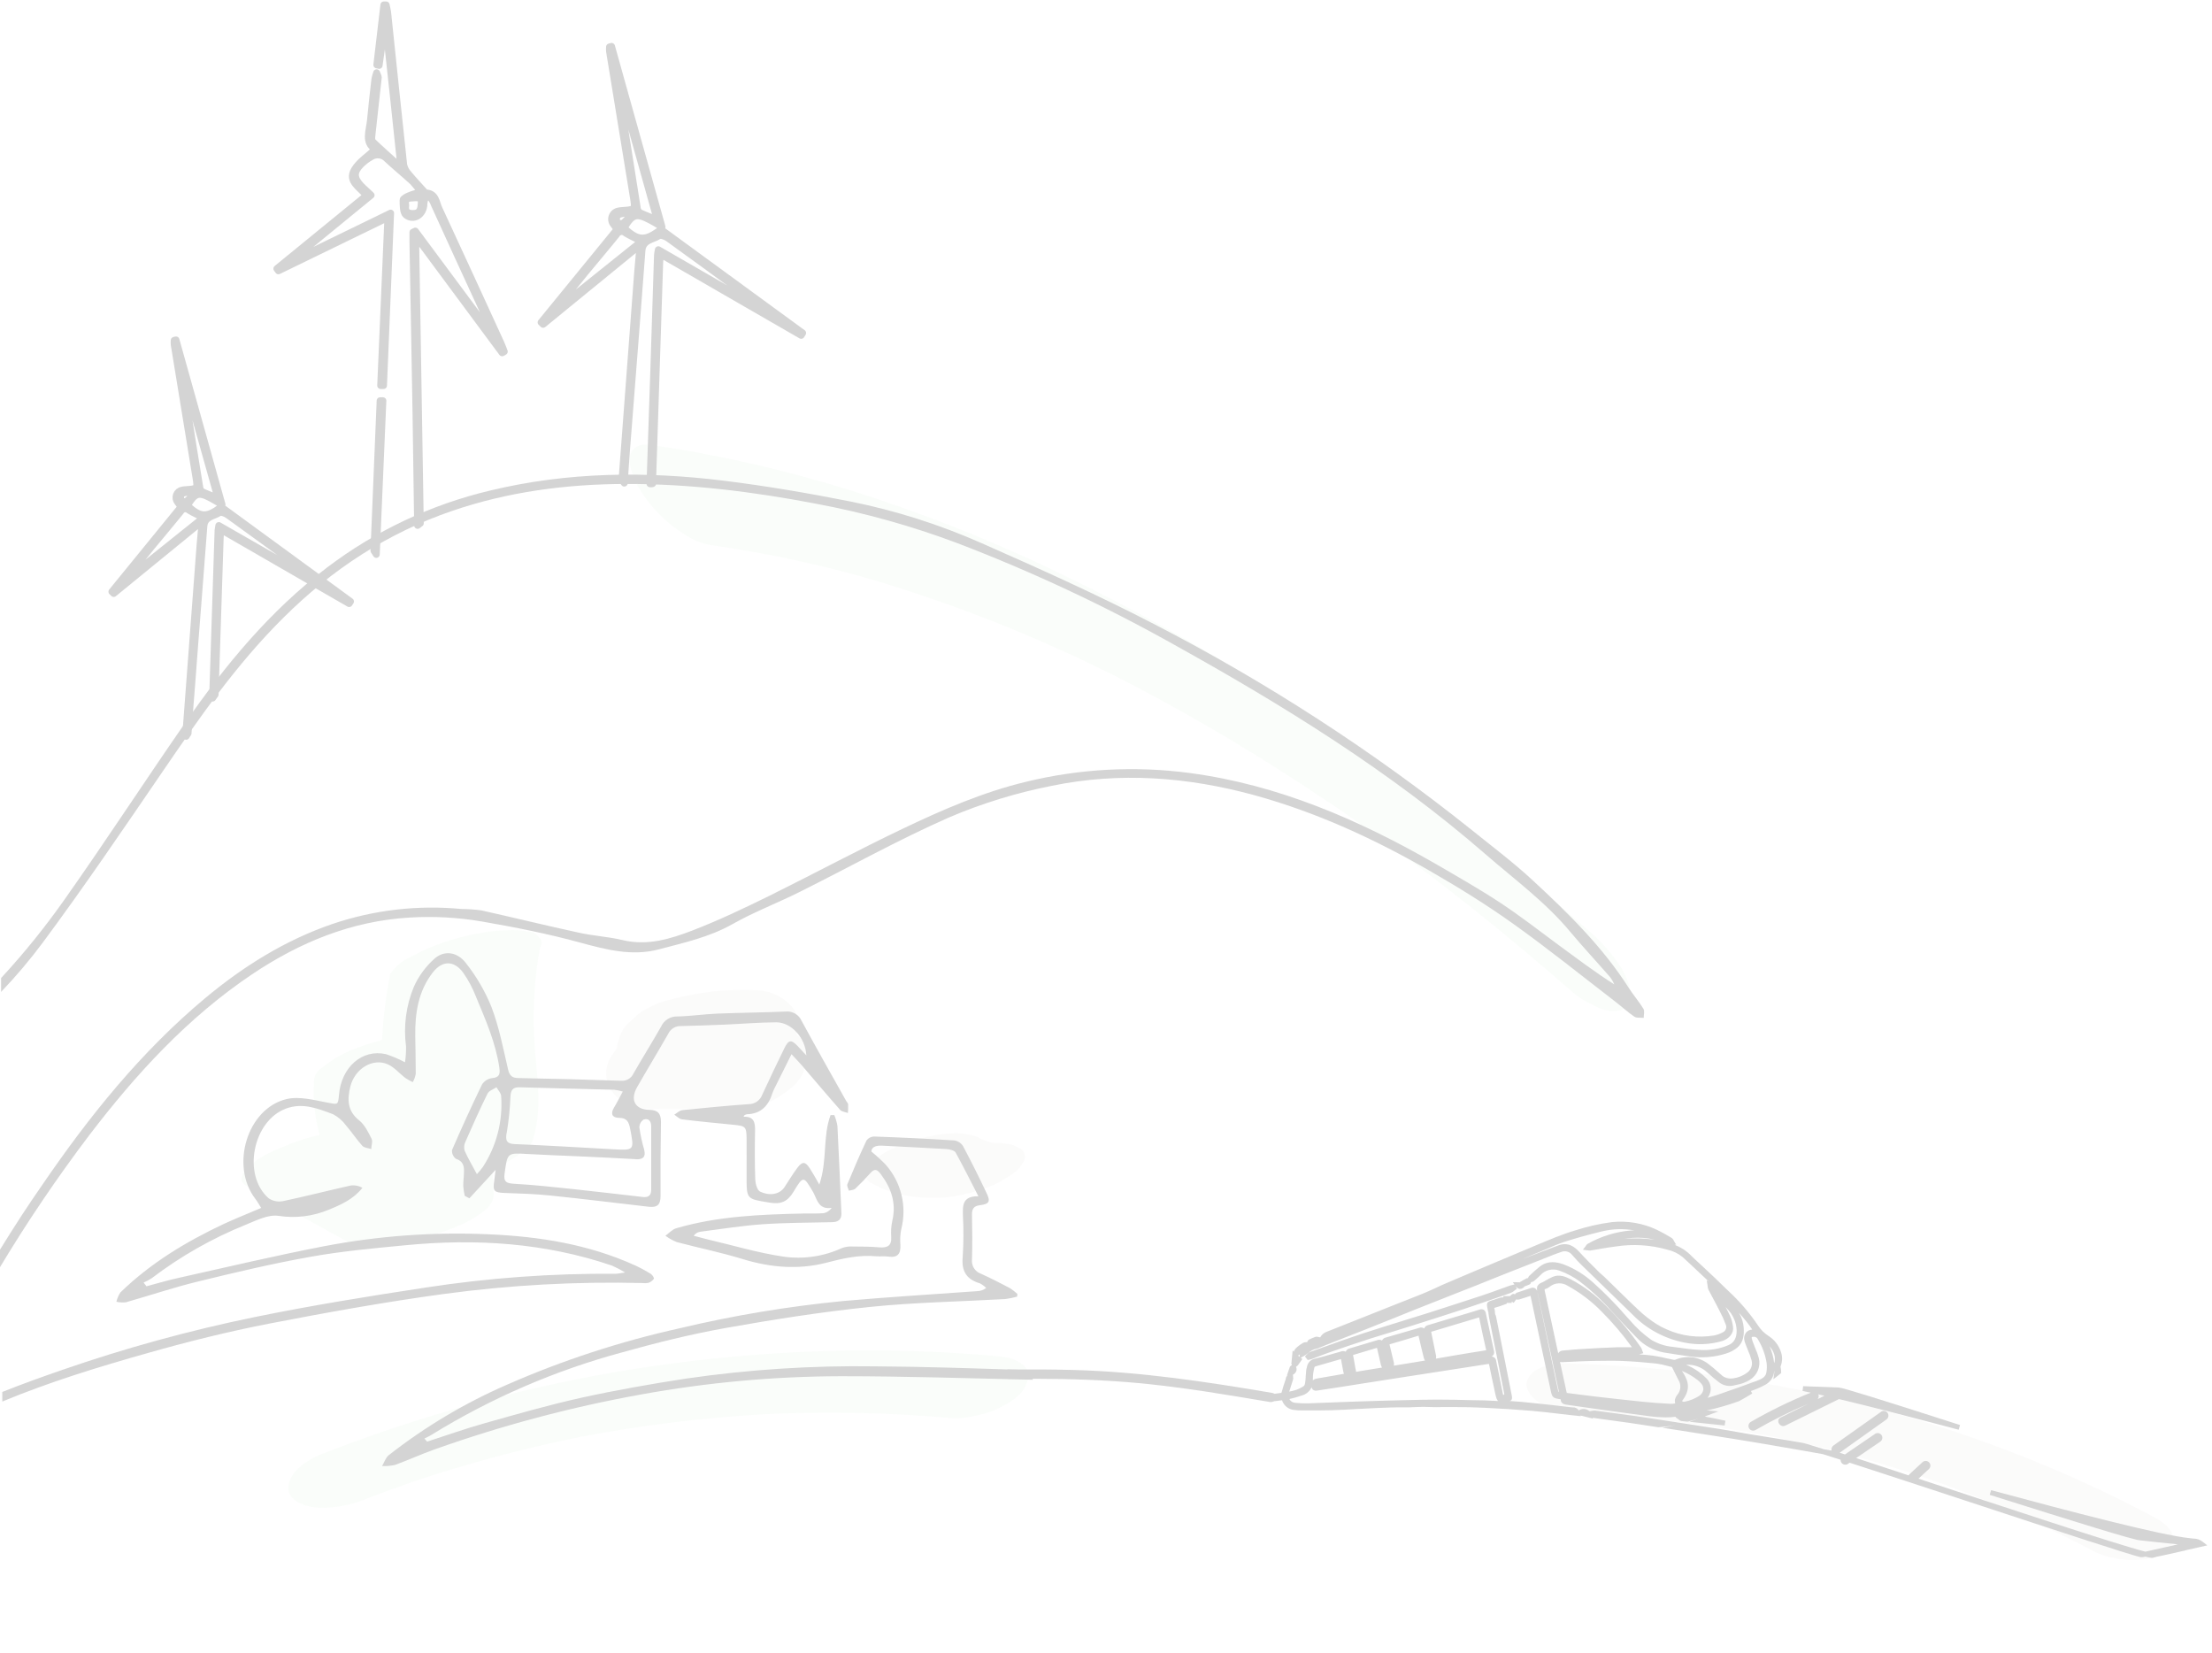 <svg width="451" height="337" viewBox="0 0 451 337" fill="none" xmlns="http://www.w3.org/2000/svg">
<g opacity="0.2">
<path opacity="0.1" d="M164.296 213.87C164.01 212.699 163.35 211.652 162.416 210.889C162.943 209.001 162.89 206.961 161.537 205.34C160.676 204.328 159.62 203.5 158.431 202.906C157.243 202.313 155.946 201.965 154.62 201.885C151.52 201.716 148.412 201.797 145.325 202.13C142.155 202.493 139.018 203.112 135.947 203.98C133.851 204.551 131.874 205.491 130.107 206.754L127.982 208.711C127.068 209.625 126.441 210.786 126.178 212.051C125.934 212.542 125.811 213.085 125.819 213.633C125.536 213.99 125.28 214.368 125.055 214.764C124.257 215.734 123.76 216.917 123.626 218.166C123.52 219.347 123.738 220.535 124.256 221.601C124.775 222.668 125.574 223.573 126.568 224.219L128.922 225.381C130.836 226.017 132.861 226.252 134.869 226.069H151.05L154.368 225.496C155.978 225.124 157.505 224.456 158.87 223.524C160.773 222.377 162.921 220.711 163.784 218.571C164.021 217.807 164.251 217.042 164.487 216.278L164.296 213.87Z" fill="#42210B"/>
<path opacity="0.1" d="M208.146 234.232L206.617 233.468C205.301 233.12 203.942 232.96 202.581 232.994L202.176 232.94C201.423 232.738 200.684 232.483 199.967 232.176C199.247 231.694 198.416 231.404 197.552 231.335C196.332 231.037 195.07 230.952 193.822 231.083C192.246 231.142 190.68 231.367 189.152 231.756C187.497 232.055 185.876 232.519 184.313 233.139L181.523 234.377C180.065 235.08 178.736 236.026 177.595 237.175L176.662 238.581C176.471 238.994 176.431 239.461 176.548 239.901C176.666 240.341 176.933 240.726 177.304 240.989C179.015 241.99 180.85 242.761 182.762 243.282C184.121 243.62 185.499 243.875 186.889 244.046C188.462 244.193 190.042 244.236 191.62 244.176C193.199 244.117 194.767 243.892 196.298 243.504C197.95 243.203 199.568 242.74 201.129 242.12C202.512 241.643 203.831 240.999 205.058 240.202C206.101 239.656 207.046 238.94 207.855 238.084C208.169 237.618 208.482 237.144 208.788 236.67C208.987 236.254 209.032 235.78 208.914 235.334C208.796 234.887 208.524 234.497 208.146 234.232Z" fill="#42210B"/>
<path opacity="0.1" d="M109.89 191.131C109.649 190.743 109.31 190.425 108.908 190.209C108.505 189.993 108.053 189.886 107.597 189.9C106.168 189.617 104.706 189.54 103.255 189.671C101.408 189.684 99.567 189.881 97.76 190.259C93.676 190.956 89.703 192.19 85.943 193.928L83 195.457C81.612 196.191 80.43 197.261 79.561 198.568C78.681 202.995 78.127 207.481 77.902 211.99C74.401 212.983 70.725 214.145 67.69 216.171L65.512 217.753C65.029 218.062 64.636 218.494 64.374 219.004C64.112 219.514 63.991 220.085 64.022 220.657C63.795 224.264 64.183 227.882 65.168 231.358C63.235 231.807 61.333 232.379 59.474 233.07L55.897 234.569C54.051 235.37 52.329 236.43 50.783 237.718C49.82 238.727 48.207 240.622 50.172 241.7L70.518 252.966C72.712 254.174 76.045 254.052 78.391 253.815C81.796 253.459 85.156 252.757 88.419 251.72C91.316 250.819 94.45 249.756 96.98 248.059C98.631 246.959 100.595 245.766 100.649 243.573C100.677 241.78 100.539 239.989 100.236 238.222C100.871 237.97 101.497 237.702 102.116 237.458C103.564 236.864 104.92 236.069 106.145 235.096C107.106 234.537 107.915 233.749 108.499 232.803C110.631 226.558 109.538 220.153 109.049 213.755C108.572 207.501 108.815 201.212 109.775 195.014C109.882 194.377 109.997 193.742 110.119 193.11C110.249 192.972 110.346 192.807 110.406 192.627C110.465 192.447 110.484 192.256 110.463 192.068C110.441 191.879 110.378 191.698 110.279 191.536C110.18 191.374 110.048 191.236 109.89 191.131Z" fill="#139B16"/>
<path opacity="0.1" d="M208.766 278.411C207.161 276.883 204.891 276.608 202.781 276.417C184.831 274.866 166.778 274.94 148.841 276.638C130.818 278.305 112.981 281.584 95.543 286.437C85.376 289.271 75.358 292.615 65.528 296.458C63.487 297.222 60.819 298.888 59.596 300.807C58.725 302.175 58.32 304.147 59.642 305.393C61.171 306.922 63.571 307.365 65.627 307.38C68.605 307.383 71.556 306.812 74.317 305.699C77.612 304.414 80.929 303.207 84.254 302.045C95.417 298.309 106.799 295.264 118.336 292.926C130.784 290.555 143.374 289.008 156.026 288.294C168.769 287.706 181.537 287.976 194.243 289.105C195.689 289.161 197.135 289.012 198.539 288.661C200.053 288.437 201.529 288.008 202.926 287.385C204.868 286.552 207.734 284.985 208.85 283.028C209.645 281.622 210.172 279.772 208.766 278.411Z" fill="#139B16"/>
<path opacity="0.1" d="M330.434 197.123C328.539 194.23 326.22 191.638 323.555 189.434C313.527 180.644 303.198 172.213 292.569 164.142C280.851 155.283 268.767 146.875 256.323 139.064C243.869 131.265 231.007 124.136 217.793 117.708C205.35 111.599 192.517 106.321 179.377 101.909C165.735 97.305 151.746 93.804 137.544 91.437C135.883 91.167 134.219 90.912 132.553 90.673C130.757 90.421 128.983 90.963 128.456 92.874C128.265 93.902 128.371 94.962 128.762 95.932C129.059 97.257 129.604 98.515 130.367 99.639C132.165 102.605 134.497 105.212 137.246 107.328C139.463 108.987 141.97 110.699 144.782 111.096C155.221 112.583 165.553 114.738 175.715 117.547C189.701 121.585 203.371 126.643 216.616 132.681C220.032 134.21 223.426 135.853 226.789 137.512C239.75 144.092 252.342 151.375 264.509 159.326C267.603 161.334 270.673 163.372 273.72 165.441C286.477 174.315 298.813 183.785 310.729 193.783C314.093 196.596 317.42 199.447 320.712 202.336C321.907 203.344 323.237 204.18 324.663 204.82C325.767 205.469 326.983 205.905 328.248 206.104C329.899 206.295 331.971 205.875 332.345 203.903C332.781 201.595 331.604 199.011 330.434 197.123Z" fill="#139B16"/>
<path d="M210.532 281.071C210.435 280.479 210.307 279.892 210.15 279.313C209.87 279.342 209.588 279.342 209.309 279.313C198.998 278.969 188.672 278.61 178.376 278.549C165.507 278.358 152.643 279.191 139.906 281.041C132.744 282.141 125.59 283.395 118.505 284.954C111.809 286.437 105.205 288.34 98.632 290.198C94.749 291.291 90.935 292.659 87.082 293.897L86.532 293.263C87.021 293.01 87.541 292.796 88 292.498C100.084 285.042 113.187 279.378 126.897 275.683C133.814 273.749 140.808 272.006 147.871 270.745C157.639 269.002 167.461 267.458 177.321 266.442C186.493 265.494 195.749 265.356 204.967 264.829C205.786 264.722 206.596 264.556 207.39 264.332C207.39 264.149 207.39 263.973 207.444 263.789C206.955 263.337 206.425 262.93 205.862 262.574C203.951 261.573 202.04 260.594 200.06 259.693C199.459 259.495 198.944 259.098 198.6 258.566C198.257 258.035 198.106 257.402 198.172 256.773C198.279 253.715 198.226 250.658 198.172 247.601C198.172 246.485 198.501 245.858 199.762 245.705C201.727 245.46 201.986 244.941 201.146 243.213C199.617 240.003 198.035 236.808 196.361 233.667C196.169 233.357 195.912 233.093 195.609 232.891C195.306 232.689 194.963 232.555 194.603 232.497C189.14 232.151 183.673 231.883 178.2 231.695C177.9 231.7 177.605 231.777 177.339 231.918C177.074 232.058 176.845 232.259 176.671 232.505C175.288 235.432 174.011 238.413 172.773 241.409C172.628 241.753 172.957 242.296 173.071 242.739C173.515 242.609 174.08 242.609 174.386 242.327C175.456 241.307 176.475 240.255 177.443 239.17C178.368 238.115 178.888 238.406 179.637 239.445C181.762 242.288 182.763 245.33 181.93 248.885C181.703 249.946 181.629 251.035 181.708 252.118C181.831 253.975 180.944 254.411 179.285 254.289C177.504 254.136 175.716 254.12 173.935 254.12C173.176 254.063 172.413 254.164 171.695 254.419C167.966 256.146 163.818 256.759 159.749 256.184C154.559 255.42 149.484 253.891 144.362 252.691C143.376 252.454 142.413 252.171 141.435 251.927C141.737 251.503 142.192 251.212 142.704 251.117C146.931 250.574 151.112 249.894 155.384 249.588C160.085 249.259 164.809 249.267 169.517 249.16C170.809 249.16 171.619 248.717 171.55 247.28C171.29 241.364 171.046 235.447 170.74 229.531C170.615 228.775 170.402 228.037 170.106 227.33H169.341C167.706 231.702 168.722 236.609 167.048 241.486C166.284 240.125 165.726 239.147 165.122 238.207C164.19 236.762 163.593 236.716 162.562 238.092C161.53 239.468 160.804 240.744 159.917 242.059C159.03 243.374 157.127 243.924 154.972 242.923C154.375 242.64 154.016 241.302 153.986 240.439C153.871 237.129 153.879 233.812 153.947 230.502C153.986 228.821 153.703 227.559 151.608 227.666C151.708 227.475 151.723 227.391 151.769 227.368C151.928 227.26 152.107 227.187 152.296 227.154C155.201 227.078 156.714 225.366 157.517 222.775C157.691 222.297 157.903 221.834 158.151 221.391C159.175 219.32 160.207 217.256 161.377 214.91C162.302 215.903 162.959 216.576 163.57 217.287C166.139 220.283 168.676 223.302 171.29 226.26C171.627 226.642 172.345 226.696 172.88 226.902C172.926 226.315 172.941 225.725 172.926 225.136C172.926 224.907 172.681 224.701 172.552 224.479C169.494 219.045 166.437 213.633 163.463 208.168C163.193 207.529 162.723 206.993 162.124 206.642C161.525 206.291 160.829 206.143 160.139 206.219C155.552 206.425 150.89 206.448 146.266 206.639C143.545 206.746 140.831 207.167 138.11 207.22C137.418 207.196 136.734 207.377 136.144 207.742C135.555 208.107 135.088 208.638 134.8 209.269C132.981 212.471 131.025 215.605 129.183 218.8C128.966 219.295 128.599 219.709 128.134 219.984C127.669 220.258 127.129 220.379 126.591 220.329C119.651 220.089 112.711 219.906 105.771 219.778C104.479 219.778 103.898 219.366 103.592 218.028C102.599 213.763 101.765 209.406 100.222 205.332C98.918 202.103 97.16 199.076 95.001 196.344C93.213 194.012 90.56 193.684 88.581 195.442C86.796 197.032 85.366 198.98 84.384 201.159C82.788 205.006 82.237 209.206 82.787 213.335C82.808 214.414 82.736 215.493 82.573 216.561C81.326 215.896 80.025 215.341 78.682 214.902C73.844 213.809 69.587 217.554 69.113 223.21C68.929 225.35 68.86 225.167 66.82 224.793C64.053 224.273 61.018 223.44 58.412 224.066C50.363 226 46.901 237.71 52.075 244.421C52.503 244.979 52.84 245.606 53.252 246.255C50.531 247.417 48.047 248.396 45.609 249.527C37.912 253.142 30.697 257.506 24.559 263.468C24.171 264.05 23.891 264.698 23.733 265.379C24.358 265.519 25 265.557 25.637 265.494C30.59 264.095 35.481 262.437 40.473 261.229C48.07 259.372 55.698 257.568 63.403 256.199C69.785 255.061 76.275 254.472 82.733 253.853C97.011 252.469 111.09 253.356 124.772 258.011C125.694 258.415 126.586 258.885 127.44 259.417C126.385 259.563 125.957 259.677 125.529 259.677C112.503 259.575 99.49 260.523 86.616 262.513C74.99 264.279 63.365 266.159 51.838 268.521C38.57 271.244 25.494 274.837 12.696 279.275C8.576 280.697 4.48 282.164 0.467 283.769V285.726C10.128 281.706 20.156 278.648 30.276 275.79C38.348 273.497 46.511 271.471 54.735 269.866C66.59 267.573 78.507 265.425 90.476 263.797C103.927 261.976 117.501 261.229 131.07 261.565C131.447 261.623 131.83 261.61 132.202 261.527C132.648 261.378 133.036 261.092 133.31 260.709C133.409 260.533 133.02 259.907 132.714 259.715C131.69 259.076 130.628 258.499 129.534 257.988C120.049 253.669 109.967 252.072 99.671 251.629C88.404 251.125 77.117 251.943 66.04 254.067C56.058 255.993 46.167 258.347 36.23 260.556C34.09 261.03 31.988 261.665 29.863 262.23L29.275 261.466C29.858 261.218 30.419 260.919 30.949 260.572C36.828 256.101 43.277 252.435 50.126 249.672C52.259 248.793 54.712 247.555 56.784 247.868C60.245 248.403 63.787 247.972 67.018 246.622C69.51 245.606 72.01 244.513 73.897 242.151C73.203 241.751 72.401 241.58 71.604 241.662C66.95 242.693 62.333 243.894 57.67 244.872C57.169 244.971 56.653 244.969 56.153 244.865C55.653 244.761 55.179 244.558 54.758 244.268C49.354 239.537 51.548 228.507 58.305 226C61.706 224.731 64.84 226 67.913 227.154C68.96 227.704 69.865 228.489 70.557 229.447C71.719 230.77 72.682 232.283 73.874 233.59C74.257 234.011 75.075 234.041 75.694 234.255C75.694 233.544 76.038 232.726 75.755 232.146C75.075 230.8 74.356 229.295 73.225 228.4C70.779 226.466 70.794 224.082 71.429 221.521C72.338 217.845 76.015 215.62 79.072 216.981C80.402 217.569 81.426 218.838 82.634 219.748C83.121 220.074 83.632 220.363 84.163 220.612C84.457 220.086 84.662 219.515 84.766 218.922C84.766 216.377 84.705 213.832 84.667 211.279C84.591 206.609 85.263 202.107 88.214 198.285C90.14 195.793 92.517 195.74 94.405 198.247C95.49 199.79 96.38 201.462 97.057 203.223C99.006 207.908 101.062 212.563 101.811 217.661C102.002 218.999 101.811 219.664 100.283 219.794C99.874 219.853 99.482 219.999 99.135 220.224C98.788 220.448 98.494 220.744 98.272 221.093C96.142 225.501 94.104 229.957 92.158 234.461C92.13 234.805 92.192 235.151 92.336 235.464C92.481 235.777 92.704 236.048 92.983 236.25C94.305 236.678 94.619 237.557 94.604 238.719C94.604 239.735 94.443 240.752 94.451 241.776C94.505 242.452 94.605 243.124 94.749 243.786L95.704 244.291L101.055 238.482C100.94 239.361 100.864 240.095 100.757 240.821C100.458 242.8 100.757 243.114 102.828 243.198C105.946 243.305 109.065 243.397 112.161 243.718C118.872 244.406 125.567 245.246 132.263 246.011C134.013 246.217 134.693 245.59 134.678 243.809C134.64 238.78 134.678 233.751 134.762 228.714C134.762 227.017 134.143 226.298 132.423 226.26C129.45 226.199 128.403 224.235 129.924 221.582C132.003 217.936 134.197 214.359 136.268 210.706C136.504 210.224 136.876 209.823 137.338 209.551C137.8 209.279 138.332 209.149 138.867 209.177C141.855 209.116 144.844 209.001 147.825 208.879C151.31 208.726 154.796 208.428 158.281 208.413C161.339 208.413 164.243 211.6 164.396 215.146C163.739 214.436 163.204 213.847 162.646 213.266C161.316 211.875 160.773 211.952 159.909 213.725C158.381 216.874 156.852 220.023 155.4 223.203C155.187 223.763 154.808 224.246 154.314 224.585C153.819 224.923 153.232 225.103 152.633 225.098C148.123 225.419 143.621 225.863 139.127 226.314C138.553 226.367 138.026 226.925 137.476 227.246C138.003 227.575 138.492 228.125 139.05 228.194C142.52 228.622 146.006 228.958 149.491 229.295C152.036 229.547 152.197 229.684 152.22 232.161C152.243 234.637 152.22 237.259 152.22 239.804C152.22 244.543 152.22 244.39 156.806 245.155C159.191 245.583 160.567 244.994 161.797 242.946C163.8 239.613 163.846 239.72 165.81 243.068C166.574 244.429 166.842 246.676 169.571 246.232C169.196 246.785 168.625 247.173 167.973 247.318C166.582 247.44 165.176 247.364 163.777 247.394C155.048 247.585 146.334 247.929 137.873 250.398C137.063 250.635 136.406 251.392 135.672 251.927C136.381 252.447 137.151 252.879 137.965 253.211C142.444 254.403 147.007 255.32 151.433 256.681C157.127 258.431 162.898 258.89 168.569 257.399C171.932 256.52 175.196 255.794 178.666 256.108C179.484 256.177 180.333 256.054 181.143 256.177C183.031 256.444 183.673 255.596 183.581 253.807C183.486 252.726 183.546 251.638 183.757 250.574C184.342 248.291 184.358 245.9 183.805 243.61C183.252 241.319 182.147 239.199 180.585 237.435C179.668 236.485 178.693 235.595 177.665 234.767C177.665 233.911 178.483 233.491 179.843 233.56C184.231 233.796 188.626 233.988 193.013 234.255C193.655 234.301 194.603 234.53 194.855 234.981C196.384 237.771 197.828 240.645 199.487 243.878C196.185 243.825 196.284 245.797 196.33 247.822C196.48 250.623 196.464 253.431 196.284 256.23C196.002 259.127 197.049 260.816 199.777 261.626C200.26 261.865 200.697 262.186 201.069 262.574C200.553 262.971 199.924 263.196 199.273 263.216C190.2 263.874 181.112 264.416 172.047 265.219C160.771 266.307 149.582 268.168 138.561 270.791C126.512 273.463 114.752 277.303 103.447 282.256C94.806 286.009 86.68 290.848 79.263 296.656C78.629 297.161 78.346 298.124 77.903 298.873C78.78 298.913 79.659 298.838 80.517 298.651C83.261 297.658 85.928 296.427 88.68 295.456C102.392 290.582 116.48 286.84 130.803 284.266C144.219 281.834 157.824 280.593 171.458 280.559C184.498 280.559 197.538 280.987 210.578 281.278C210.57 281.209 210.539 281.14 210.532 281.071ZM98.441 237.916C98.067 238.424 97.664 238.909 97.233 239.369C96.3 237.618 95.421 236.135 94.726 234.568C94.559 233.973 94.616 233.336 94.886 232.78C96.339 229.478 97.806 226.176 99.404 222.943C99.694 222.354 100.604 222.071 101.223 221.651C101.559 222.255 102.148 222.836 102.178 223.447C102.548 228.549 101.235 233.632 98.441 237.916ZM103.309 230.984C103.717 228.543 103.973 226.08 104.074 223.608C104.143 222.27 104.494 221.613 105.946 221.659C112.375 221.85 118.803 221.987 125.239 222.163C125.828 222.236 126.411 222.357 126.981 222.522C126.263 223.852 125.758 224.869 125.17 225.832C124.405 227.124 124.872 227.873 126.217 227.888C127.791 227.888 128.204 228.698 128.472 230.074C129.335 234.561 129.389 234.538 124.849 234.286C118.237 233.919 111.626 233.521 105.014 233.246C103.325 233.177 103.027 232.581 103.287 230.984H103.309ZM129.595 236.334C131.124 236.418 131.728 235.837 131.315 234.278C130.887 232.818 130.568 231.329 130.36 229.822C130.363 229.505 130.445 229.193 130.598 228.916C130.752 228.638 130.972 228.403 131.239 228.232C132.171 227.934 132.767 228.492 132.767 229.57C132.767 233.896 132.767 238.222 132.767 242.564C132.767 243.764 132.141 244.146 131.07 244.023C126.4 243.496 121.73 242.93 117.052 242.434C113.009 242.006 108.958 241.562 104.899 241.333C103.271 241.241 102.606 240.966 102.889 239.162C103.478 234.989 103.394 235.012 107.674 235.264C110.976 235.455 114.285 235.57 116.762 235.677C121.631 235.891 125.598 236.082 129.595 236.311V236.334Z" fill="#282828"/>
<path opacity="0.1" d="M442.885 312.716C442.099 310.909 440.335 309.899 438.674 309.013C424.511 301.534 409.701 295.351 394.426 290.537C379.09 285.668 363.349 282.184 347.391 280.127C338.085 278.931 328.724 278.204 319.345 277.951C317.41 277.871 314.649 278.313 312.984 279.461C311.797 280.28 310.783 281.755 311.435 283.232C312.158 285.013 313.97 286.206 315.649 286.93C318.086 287.962 320.7 288.515 323.347 288.558C326.489 288.646 329.623 288.805 332.748 289.003C343.181 289.805 353.555 291.248 363.812 293.325C374.825 295.688 385.671 298.776 396.278 302.568C406.916 306.493 417.279 311.131 427.294 316.45C428.458 316.996 429.694 317.374 430.965 317.573C432.282 317.913 433.639 318.072 434.999 318.045C436.877 318.034 439.766 317.742 441.357 316.526C442.494 315.649 443.566 314.317 442.885 312.716Z" fill="#42210B"/>
<path d="M335.081 205.669C334.195 204.209 333.056 202.909 332.131 201.465C326.781 193.057 319.749 186.178 312.541 179.505C308.612 175.844 304.294 172.626 300.097 169.225C279.918 153.097 258.185 139.014 235.22 127.186C223.754 121.254 212.006 115.957 200.213 110.768C191.599 106.947 182.592 104.084 173.354 102.23C164.808 100.533 156.202 99.066 147.557 97.995C131.597 96.031 115.691 96.207 99.93 100.006C87.891 102.858 76.579 108.192 66.72 115.667C55.056 124.495 45.884 135.632 37.636 147.533C29.389 159.433 21.539 171.502 13.216 183.296C9.25 188.945 4.909 194.32 0.222 199.386V202.214C3.27 199.034 6.116 195.667 8.744 192.132C17.152 180.797 25.07 169.118 33.035 157.469C40.61 146.371 48.253 135.357 57.869 125.848C67.721 116.057 79.064 108.627 92.264 104.125C103.638 100.25 115.416 98.699 127.424 98.66C140.578 98.615 153.565 100.235 166.49 102.711C176.18 104.528 185.696 107.178 194.931 110.63C210.194 116.448 225.011 123.377 239.263 131.359C261.681 143.81 283.457 157.255 302.895 174.162C308.773 179.276 315.124 183.908 320.146 189.954C322.791 193.111 325.603 196.13 328.317 199.241C328.644 199.691 328.921 200.175 329.142 200.685C325.137 198.148 321.499 195.381 317.784 192.66C313.848 189.755 309.988 186.744 305.906 184.053C301.626 181.233 297.162 178.703 292.714 176.111C277.052 167.115 260.68 159.999 242.588 157.591C231.453 156.109 220.139 156.713 209.224 159.372C200.442 161.474 192.225 165.051 184.146 168.904C174.974 173.276 166.054 178.076 156.943 182.585C151.784 185.123 146.579 187.615 141.213 189.679C136.688 191.414 132.002 192.866 126.942 191.651C123.992 190.94 120.912 190.795 117.946 190.122C111.319 188.685 104.738 187.065 98.119 185.589C96.791 185.412 95.453 185.32 94.114 185.314C85.209 184.456 76.224 185.498 67.752 188.372C58.129 191.681 49.644 196.978 41.863 203.46C28.747 214.405 18.169 227.582 8.591 241.593C5.595 245.889 2.759 250.284 0 254.763V258.332C5.567 249.066 11.626 240.105 18.153 231.488C27.7 218.984 38.233 207.465 51.395 198.621C61.125 192.094 71.68 187.76 83.497 187.057C88.442 186.755 93.405 187.026 98.287 187.867C105.059 189.037 111.763 190.374 118.389 192.186C123.602 193.607 128.892 194.983 134.311 193.546C139.44 192.186 144.629 191.062 149.376 188.379C153.763 185.895 158.548 184.084 163.05 181.829C173.208 176.769 183.145 171.197 193.517 166.634C200.243 163.769 207.249 161.615 214.422 160.205C228.302 157.339 242.175 158.379 255.826 162.132C268.408 165.594 280.178 171.013 291.445 177.495C297.254 180.843 302.987 184.374 308.444 188.272C315.522 193.309 322.286 198.774 329.173 204.071C330.534 205.111 331.802 206.288 333.216 207.259C333.69 207.58 334.485 207.434 335.135 207.511C335.127 206.892 335.357 206.127 335.081 205.669Z" fill="#282828"/>
<path d="M449.168 314.359C448.621 313.899 447.926 313.652 447.212 313.663L446.402 313.571C440.379 312.937 422.37 308.221 405.96 303.788L405.677 304.743C423.823 310.476 434.646 313.831 436.251 314.007L439.033 314.313L444.04 314.84L443.046 315.069L437.405 316.331C431.436 314.802 407.489 306.853 391.147 301.449L393.302 299.462C393.482 299.282 393.583 299.039 393.583 298.785C393.583 298.531 393.482 298.288 393.302 298.109C393.123 297.929 392.88 297.828 392.626 297.828C392.372 297.828 392.129 297.929 391.95 298.109L389.328 300.532C389.254 300.604 389.195 300.69 389.152 300.784L378.451 297.245L383.32 293.935C383.533 293.802 383.687 293.593 383.751 293.35C383.815 293.107 383.784 292.849 383.664 292.628C383.601 292.52 383.517 292.425 383.417 292.349C383.317 292.273 383.203 292.217 383.082 292.185C382.96 292.154 382.834 292.146 382.71 292.163C382.585 292.18 382.465 292.221 382.357 292.284L376.166 296.504L375.088 296.16L384.566 289.418C384.779 289.285 384.933 289.075 384.996 288.832C385.058 288.588 385.025 288.33 384.902 288.111C384.773 287.894 384.564 287.736 384.319 287.671C384.075 287.607 383.815 287.641 383.595 287.767L373.873 294.646C373.699 294.758 373.563 294.92 373.485 295.112C373.407 295.304 373.39 295.515 373.437 295.716L372.726 295.586L371.87 295.433C368.477 294.363 367.75 294.18 367.498 294.142C365.725 293.826 363.941 293.528 362.148 293.247C361.345 293.11 360.543 292.988 359.732 292.858L356.729 292.376L354.023 291.902C352.846 291.696 351.676 291.489 350.499 291.298C348.42 290.962 346.341 290.649 344.254 290.328L343.49 290.205L339.393 289.579C337.431 289.273 335.464 288.977 333.492 288.692C330.649 288.287 327.829 287.928 325.207 287.568C324.97 287.55 324.732 287.574 324.504 287.637L324.282 287.675H324.037C323.866 287.518 323.662 287.398 323.441 287.324C323.181 287.238 322.906 287.212 322.634 287.248C322.363 287.284 322.103 287.38 321.874 287.53C321.756 287.331 321.584 287.169 321.379 287.061C321.174 286.953 320.944 286.904 320.713 286.919H320.56C317.716 286.582 315.385 286.315 313.23 286.093L312.756 286.047C311.135 285.879 309.469 285.703 307.81 285.612C307.928 285.58 308.038 285.522 308.131 285.443C308.361 285.138 308.292 284.778 308.2 284.327L305.655 271.494L305.036 268.437C305.006 268.266 304.943 268.103 304.852 267.955L304.799 267.611V267.397C304.787 267.195 304.751 266.995 304.692 266.801C304.692 266.709 304.654 266.656 304.646 266.641L304.822 266.587C305.326 266.457 305.815 266.281 306.282 266.113L306.886 265.899L307.199 265.792V265.616H308.223V265.334L308.621 265.601L309.117 264.913H309.171C309.361 264.968 309.562 264.968 309.752 264.913C310.172 264.791 310.585 264.653 311.005 264.516L311.808 264.256L312.053 264.179C312.053 264.256 312.091 264.34 312.106 264.416L312.305 265.334C313.594 271.382 314.883 277.436 316.172 283.494C316.463 284.863 316.639 285.023 318.014 285.237C318.167 285.237 318.221 285.283 318.213 285.291C318.213 285.894 318.588 286.254 319.291 286.353L323.013 286.888L327.187 287.477C330.244 287.905 333.314 288.322 336.397 288.73C337.451 288.872 338.513 288.946 339.577 288.952C340.3 288.952 341.022 288.908 341.74 288.822L341.61 288.921L342.168 289.311L342.267 289.395C342.421 289.555 342.622 289.662 342.84 289.701C343.238 289.754 343.605 289.793 344.033 289.823L344.086 289.334L344.04 289.823H344.124L344.361 289.762C344.744 289.655 345.126 289.556 345.516 289.433L346.372 289.173L344.446 289.846L351.63 290.61L351.791 289.632C350.193 289.28 348.787 288.998 347.61 288.791L347.755 288.753H347.618L348.321 288.493L350.369 287.729L348.183 287.553H347.961C350.139 287.076 352.283 286.461 354.382 285.711L354.619 285.619C355.46 285.161 356.316 284.656 357.256 284.091L356.988 283.578L357.363 283.448C358.253 283.128 359.116 282.74 359.946 282.287C360.466 282.011 360.904 281.604 361.217 281.106C361.531 280.609 361.709 280.038 361.735 279.451C361.769 279.62 361.769 279.794 361.735 279.963L361.567 281.178L362.538 280.414L362.782 280.215L363.157 279.91V279.665C363.142 279.326 363.099 278.988 363.027 278.656C363.03 278.571 363.051 278.488 363.088 278.411C363.432 277.487 363.432 276.47 363.088 275.545C362.652 274.245 361.787 273.132 360.634 272.388C359.731 271.818 358.965 271.053 358.395 270.149C356.639 267.559 354.587 265.184 352.28 263.071L352.097 262.895C350.415 261.221 348.649 259.578 346.945 257.988L345.416 256.574L344.958 256.131C344.424 255.572 343.829 255.075 343.184 254.648C342.612 254.297 342.011 253.996 341.388 253.746H341.763L341.296 252.982L341.235 252.867C341.152 252.661 341.008 252.485 340.822 252.363L340.387 252.11C339.622 251.644 338.759 251.163 337.895 250.75C335.02 249.37 331.818 248.815 328.646 249.145C326.024 249.492 323.439 250.083 320.927 250.91C319.818 251.231 318.634 251.675 317.242 252.202C315.997 252.691 314.751 253.219 313.512 253.731L305.349 257.163C303.53 257.927 301.719 258.691 299.907 259.456L294.022 261.963L292.378 262.727C291.538 263.102 290.697 263.491 289.848 263.828C288.641 264.317 287.433 264.791 286.218 265.265L283.925 266.167L278.819 268.2L270.503 271.502C269.956 271.689 269.497 272.07 269.211 272.572L269.173 272.641L268.737 272.549C268.558 272.479 268.358 272.479 268.179 272.549C267.752 272.701 267.333 272.877 266.926 273.076C266.742 273.18 266.606 273.349 266.543 273.55C266.546 273.573 266.546 273.596 266.543 273.619H266.368C266.139 273.606 265.91 273.651 265.703 273.749C265.314 273.974 264.943 274.23 264.594 274.513C264.334 274.708 264.109 274.946 263.929 275.216C263.865 275.318 263.826 275.433 263.815 275.553L263.555 275.324L263.417 276.73C263.371 277.166 263.326 277.555 263.303 277.938C263.295 278.071 263.332 278.203 263.41 278.312C263.218 278.379 263.062 278.519 262.974 278.702C262.875 278.954 262.79 279.214 262.706 279.466L262.378 280.429H262.515C262.462 280.475 262.408 280.513 262.355 280.567C262.248 280.708 262.177 280.874 262.148 281.048V281.148L261.973 281.668C261.85 282.034 261.728 282.432 261.613 282.768C261.568 282.913 261.529 283.066 261.491 283.227C261.445 283.43 261.384 283.629 261.308 283.823C261.308 283.877 261.224 283.945 261.254 283.953C260.75 284.037 260.238 284.098 259.725 284.159C259.481 284.159 259.229 284.213 258.961 284.251C258.827 284.268 258.694 284.294 258.564 284.327L258.052 284.442L257.998 285.443L258.411 285.543L258.602 285.596C258.817 285.677 259.045 285.713 259.274 285.703C259.97 285.657 260.643 285.566 261.338 285.466H261.407C261.404 285.481 261.404 285.497 261.407 285.512C261.574 286.005 261.872 286.443 262.269 286.778C262.667 287.114 263.148 287.334 263.662 287.415C264.286 287.511 264.918 287.552 265.55 287.538H266.75C268.363 287.538 270.029 287.538 271.672 287.492C273.316 287.446 275.081 287.339 276.786 287.24L280.753 287.041C282.816 286.949 284.574 286.888 286.294 286.911C287.058 286.911 287.823 286.911 288.587 286.85C289.664 286.792 290.743 286.792 291.82 286.85C292.539 286.896 293.257 286.85 293.953 286.85C294.404 286.85 294.862 286.85 295.313 286.85H296.896C298.791 286.85 300.717 286.903 302.666 286.995C306.106 287.156 309.278 287.362 312.366 287.622C314.101 287.767 315.867 287.981 317.571 288.18L320.009 288.463L320.995 288.57L322.287 288.7L322.249 288.57L324.825 289.212L324.733 288.975C324.836 289.03 324.947 289.069 325.062 289.089C326.231 289.258 327.408 289.41 328.578 289.571C329.747 289.731 330.993 289.892 332.201 290.068C333.882 290.312 335.564 290.572 337.245 290.832L338.109 290.962H338.163C338.828 290.924 339.523 290.855 340.272 290.748L341.801 290.526H341.747L338.95 291.061L341.77 291.505C345.643 292.101 349.516 292.707 353.388 293.324C356.178 293.767 358.96 294.241 361.735 294.715C365.06 295.288 368.385 295.854 371.671 296.45L375.279 297.597C375.27 297.784 375.315 297.97 375.409 298.132C375.538 298.349 375.748 298.507 375.993 298.57C376.238 298.633 376.498 298.596 376.716 298.468L377.121 298.193C383.71 300.325 392.806 303.321 401.672 306.234C418.793 311.875 434.967 317.194 436.434 317.447C436.523 317.454 436.613 317.454 436.702 317.447C436.934 317.439 437.165 317.406 437.39 317.347H437.459C437.863 317.467 438.277 317.546 438.697 317.584C438.768 317.594 438.84 317.594 438.911 317.584C439.412 317.43 439.923 317.307 440.44 317.217L441.204 317.057L445.186 316.162H445.278C445.413 316.135 445.544 316.092 445.668 316.033L450.04 315.047L449.168 314.359ZM361.735 276.088C361.93 276.684 361.93 277.326 361.735 277.922C361.607 276.734 361.292 275.573 360.802 274.483C361.225 274.945 361.543 275.492 361.735 276.088ZM317.701 275.881C316.784 271.606 315.862 267.331 314.934 263.056C314.934 262.918 314.934 262.849 314.934 262.842C314.981 262.819 315.029 262.801 315.079 262.788C315.393 262.698 315.684 262.545 315.935 262.337C316.462 261.906 317.115 261.656 317.795 261.626C318.476 261.595 319.148 261.786 319.711 262.169C322.208 263.544 324.489 265.277 326.483 267.313C328.764 269.585 330.855 272.039 332.736 274.651H332.43C331.528 274.651 330.687 274.651 329.824 274.651C327.225 274.743 324.634 274.888 322.669 275.01C321.492 275.071 320.307 275.178 319.161 275.285L318.534 275.339C318.362 275.356 318.197 275.415 318.052 275.509C317.907 275.604 317.787 275.731 317.701 275.881ZM342.068 284.243L341.977 284.366C341.75 284.652 341.587 284.983 341.495 285.336C341.463 285.592 341.481 285.852 341.549 286.101C341.242 286.165 340.929 286.195 340.616 286.192C338.445 286.078 336.657 285.94 334.991 285.772C331.742 285.443 328.463 285.069 325.375 284.717C324.32 284.595 323.258 284.457 322.203 284.32L319.551 283.984H319.459C319.436 283.938 319.421 283.889 319.413 283.838L318.068 277.655C318.191 277.684 318.316 277.7 318.442 277.701L320.736 277.594C322.104 277.532 323.472 277.471 324.848 277.441C326.598 277.441 328.669 277.364 330.649 277.441C332.942 277.54 335.289 277.724 337.673 277.976C338.43 278.075 339.179 278.231 339.913 278.442L340.83 278.679H340.884L341.449 279.803C341.709 280.322 341.969 280.85 342.214 281.331C342.493 281.772 342.629 282.289 342.603 282.81C342.577 283.332 342.39 283.832 342.068 284.243ZM347.274 283.372C347.22 283.632 347.111 283.877 346.956 284.091C346.8 284.306 346.601 284.486 346.372 284.618C345.502 285.161 344.541 285.542 343.536 285.742C343.131 285.841 343.016 285.688 342.963 285.612C343.003 285.524 343.054 285.442 343.116 285.367L343.2 285.26C344.866 282.913 344.025 281.186 343.024 279.627L342.924 279.474C344.091 279.956 345.185 280.599 346.173 281.385C346.456 281.61 346.712 281.866 346.937 282.149C347.075 282.318 347.177 282.514 347.235 282.725C347.293 282.936 347.306 283.156 347.274 283.372ZM358.441 273.084C359.324 274.541 359.919 276.156 360.191 277.838C360.274 278.515 360.253 279.201 360.13 279.871C359.954 280.697 359.289 281.094 358.196 281.499C355.582 282.47 352.884 283.433 350.163 284.358C349.505 284.587 348.818 284.778 348.145 284.962C348.622 284.365 348.851 283.607 348.784 282.845C348.717 282.084 348.36 281.377 347.786 280.873C346.635 279.739 345.275 278.841 343.781 278.228C344.56 278.182 345.341 278.293 346.077 278.556C346.812 278.818 347.487 279.227 348.061 279.757C348.902 280.521 349.59 281.117 350.392 281.721C350.833 282.088 351.355 282.344 351.915 282.466C352.475 282.588 353.057 282.574 353.61 282.424L354.199 282.287C355.085 282.13 355.935 281.811 356.706 281.347C357.456 280.906 358.046 280.238 358.389 279.439C358.733 278.641 358.813 277.753 358.616 276.906C358.418 276.181 358.163 275.473 357.852 274.788C357.722 274.467 357.585 274.139 357.47 273.81L357.424 273.688C357.313 273.422 357.229 273.145 357.172 272.862C357.14 272.771 357.14 272.671 357.172 272.58C357.172 272.58 357.271 272.534 357.455 272.526C357.658 272.491 357.868 272.527 358.047 272.629C358.227 272.731 358.366 272.891 358.441 273.084ZM337.23 252.691H337.001C335.819 252.542 334.63 252.468 333.439 252.47C332.731 252.47 331.997 252.493 331.238 252.538C331.765 252.454 332.285 252.401 332.812 252.363C334.293 252.255 335.782 252.365 337.23 252.691ZM313.872 255.229L315.4 254.587C316.577 254.075 317.793 253.547 319.016 253.15C321.263 252.424 323.663 251.759 326.575 251.048C328.76 250.507 331.034 250.436 333.248 250.842H332.583C329.483 251.098 326.475 252.018 323.762 253.54C323.578 253.647 323.427 253.803 323.327 253.991L323.258 254.098L322.738 254.763L323.571 254.893H323.701C323.882 254.948 324.072 254.964 324.259 254.938L326.117 254.625C327.194 254.442 328.31 254.243 329.418 254.113C332.943 253.566 336.544 253.791 339.974 254.77C341.092 255.02 342.138 255.522 343.031 256.238C344.17 257.285 345.325 258.347 346.425 259.402L348.244 261.107L348.39 261.252L347.977 261.015L348.145 262.039C348.164 262.133 348.176 262.227 348.183 262.322C348.189 262.515 348.233 262.704 348.313 262.88L349.284 264.722C349.742 265.578 350.201 266.434 350.644 267.321C351.11 268.182 351.511 269.076 351.844 269.996C351.917 270.148 351.958 270.314 351.963 270.483C351.967 270.652 351.937 270.82 351.873 270.976C351.809 271.133 351.712 271.274 351.59 271.391C351.468 271.508 351.323 271.597 351.164 271.655C350.628 271.942 350.05 272.146 349.452 272.258C346.192 272.8 342.845 272.37 339.829 271.02C336.97 269.797 334.685 267.695 332.766 265.823L330.993 264.095C329.678 262.816 328.371 261.542 327.072 260.274L326.147 259.456C324.748 258.065 323.296 256.635 321.943 255.16C321.11 254.25 319.757 253.127 317.701 253.899L316.646 254.296C315.225 254.831 313.803 255.366 312.389 255.924L310.379 256.689C311.548 256.207 312.718 255.71 313.872 255.229ZM265.022 276.111L264.961 276.615L264.648 276.34C264.787 276.291 264.915 276.213 265.022 276.111ZM300.006 285.443C297.836 285.382 295.504 285.329 293.166 285.329H293.12C290.88 285.329 288.61 285.39 286.416 285.443H286.332C282.877 285.525 279.425 285.624 275.975 285.742L271.726 285.902C270.029 285.971 268.332 286.04 266.628 286.093C265.752 286.113 264.876 286.075 264.006 285.978C263.771 285.953 263.546 285.87 263.352 285.737C263.157 285.603 262.998 285.424 262.89 285.214C263.743 285.02 264.585 284.78 265.412 284.496C265.852 284.381 266.26 284.17 266.608 283.878C266.956 283.586 267.234 283.22 267.422 282.806C267.445 282.993 267.531 283.166 267.667 283.296C267.792 283.393 267.937 283.461 268.092 283.494C268.247 283.527 268.407 283.525 268.561 283.487L270.854 283.135L272.459 282.891L278.146 281.996L286.959 280.62L293.074 279.673C296.521 279.138 299.953 278.61 303.4 278.068H303.576L303.622 278.228C303.92 279.757 304.241 281.209 304.562 282.699L304.875 284.175C305.043 284.939 305.181 285.39 305.464 285.619C303.668 285.512 301.818 285.443 300.006 285.443ZM267.682 281.018C267.682 280.355 267.764 279.696 267.927 279.054L267.996 278.725C268.032 278.655 268.091 278.601 268.164 278.572C269.28 278.236 270.396 277.922 271.519 277.609L273.407 277.066C273.522 277.716 273.644 278.366 273.766 279.008L273.866 279.527C273.896 279.714 273.947 279.896 274.019 280.07L271.901 280.445L268.714 280.995C268.171 281.087 267.866 281.186 267.682 281.423C267.69 281.255 267.682 281.125 267.682 280.987V281.018ZM275.884 276.233C277.499 275.759 279.112 275.275 280.722 274.781H280.76C280.76 274.781 280.76 274.781 280.76 274.827C280.89 275.415 281.028 275.988 281.165 276.569C281.303 277.15 281.425 277.67 281.54 278.22C281.583 278.427 281.669 278.622 281.792 278.794L277.519 279.489L276.48 279.665C276.475 279.505 276.452 279.346 276.411 279.191C276.411 279.145 276.411 279.092 276.373 279.038C276.281 278.48 276.174 277.915 276.075 277.357L275.876 276.271L275.884 276.233ZM284.169 277.708C284.024 277.112 283.879 276.508 283.741 275.904C283.604 275.301 283.466 274.712 283.313 274.116C283.313 274.116 283.313 274.062 283.313 274.047H283.351C285.499 273.428 287.425 272.855 289.229 272.297C289.229 272.297 289.229 272.297 289.229 272.343C289.565 273.833 289.925 275.324 290.292 276.806C290.336 277.006 290.419 277.196 290.536 277.364L288.549 277.701L284.177 278.411C284.242 278.171 284.24 277.917 284.169 277.678V277.708ZM292.768 276.256L292.508 274.995C292.279 273.848 292.05 272.702 291.805 271.548C291.805 271.548 291.805 271.502 291.805 271.479H291.881C295.489 270.409 298.638 269.469 301.505 268.59H301.596C301.596 268.59 301.596 268.635 301.596 268.674C302.078 271.036 302.536 273.16 302.995 275.155C302.993 275.201 302.993 275.247 302.995 275.293H302.873C300.778 275.614 298.692 275.966 296.597 276.317L293.112 276.921L292.776 276.974C292.831 276.728 292.829 276.471 292.768 276.225V276.256ZM306.526 284.396H306.488C306.448 284.317 306.422 284.232 306.412 284.144C306.152 282.87 305.897 281.596 305.647 280.322C305.449 279.367 305.242 278.404 305.051 277.448C305.034 277.207 304.927 276.981 304.752 276.814C304.577 276.647 304.345 276.552 304.103 276.546C304.258 276.481 304.391 276.372 304.486 276.233C304.564 276.104 304.615 275.959 304.633 275.809C304.652 275.659 304.638 275.506 304.593 275.362C304.037 272.814 303.492 270.281 302.957 267.764C302.938 267.61 302.886 267.462 302.804 267.33C302.722 267.198 302.613 267.085 302.483 267C302.342 266.937 302.19 266.905 302.036 266.905C301.882 266.905 301.729 266.937 301.589 267C301.184 267.145 300.771 267.267 300.358 267.39L298.776 267.863L291.132 270.157C290.957 270.195 290.795 270.278 290.661 270.397C290.528 270.516 290.427 270.667 290.368 270.837L290.238 270.745C290.107 270.677 289.963 270.638 289.815 270.631C289.667 270.623 289.52 270.646 289.382 270.699C287.104 271.357 284.821 272.016 282.534 272.679C282.364 272.712 282.206 272.787 282.073 272.896C281.939 273.006 281.835 273.146 281.769 273.306L281.67 273.237C281.432 273.118 281.157 273.099 280.905 273.183C278.995 273.764 277.084 274.337 275.15 274.903C274.977 274.933 274.816 275.008 274.681 275.121C274.547 275.234 274.445 275.38 274.386 275.545H274.332C274.178 275.473 274.009 275.436 273.839 275.436C273.669 275.436 273.501 275.473 273.346 275.545L272.039 275.912C270.763 276.279 269.448 276.676 268.149 276.974C267.732 277.044 267.348 277.241 267.048 277.538C266.748 277.835 266.548 278.217 266.475 278.633L266.421 278.855C266.364 279.047 266.325 279.244 266.306 279.443C266.306 279.764 266.253 280.085 266.23 280.414C266.23 280.934 266.161 281.469 266.085 281.989C266.07 282.188 265.992 282.378 265.863 282.531C265.364 282.88 264.818 283.157 264.243 283.357C263.79 283.504 263.328 283.619 262.859 283.701C262.951 283.403 263.043 283.112 263.142 282.814C263.31 282.287 263.478 281.759 263.639 281.232C263.686 281.054 263.686 280.867 263.639 280.689C263.635 280.659 263.635 280.628 263.639 280.597L263.601 280.269C263.838 280.151 264.039 279.972 264.182 279.749C264.278 279.601 264.338 279.433 264.355 279.257C264.373 279.081 264.347 278.904 264.281 278.74C264.269 278.711 264.253 278.682 264.235 278.656L264.334 278.58C264.446 278.514 264.544 278.429 264.625 278.327C264.762 278.152 264.892 277.976 265.045 277.746L265.527 277.066L265.213 276.791L265.848 276.439C266.17 276.247 266.479 276.032 266.773 275.797C267.251 275.351 267.848 275.054 268.493 274.941C268.615 274.929 268.733 274.887 268.836 274.819L269.494 274.552L271.076 273.909L274.187 272.687L278.36 271.051L281.899 269.637L284.452 268.62L288.228 267.091L297.889 263.27L301.008 262.047L303.775 260.931L306.832 259.708C309.5 258.645 312.182 257.606 314.835 256.559L315.408 256.33C316.325 255.97 317.281 255.565 318.221 255.267C318.608 255.086 319.044 255.04 319.46 255.137C319.876 255.234 320.247 255.469 320.514 255.802C321.347 256.78 322.043 257.499 322.669 258.095C324.106 259.502 325.543 260.893 326.988 262.291C328.914 264.146 330.835 266.014 332.751 267.894C335.633 270.888 339.371 272.918 343.452 273.703C345.971 274.219 348.577 274.12 351.049 273.413C352.578 272.962 353.549 271.731 353.342 270.493C353.25 269.7 353.036 268.927 352.708 268.2C352.433 267.611 352.135 267.023 351.829 266.449C351.959 266.587 352.081 266.725 352.204 266.87C353.36 268.047 354.031 269.616 354.084 271.265C354.084 272.794 353.556 273.718 352.433 274.215C350.564 275.007 348.533 275.342 346.509 275.194C344.927 275.117 343.314 274.888 341.755 274.666L341.044 274.574C339.504 274.429 338.016 273.944 336.687 273.153C335.09 272.026 333.639 270.703 332.369 269.216L331.497 268.246C329.417 265.841 327.183 263.574 324.809 261.458C323.055 259.861 321.018 258.606 318.802 257.759C317.525 257.308 315.622 256.857 313.895 258.248C313.214 258.791 312.58 259.379 311.968 259.953L311.77 260.128C311.653 260.246 311.578 260.399 311.556 260.564C311.448 260.552 311.34 260.571 311.242 260.617C310.998 260.74 310.768 260.87 310.532 261.007L309.912 261.367V261.42L308.437 261.382L308.781 261.856L308.323 261.963C308.187 261.984 308.054 262.017 307.925 262.062C307.283 262.284 306.649 262.521 306.007 262.75C304.768 263.201 303.492 263.667 302.223 264.088C298.768 265.234 295.145 266.381 291.163 267.672L285.973 269.285C283.336 270.103 280.623 270.944 277.955 271.815C275.15 272.732 272.337 273.741 269.608 274.72L267.124 275.606C266.897 275.7 266.695 275.846 266.536 276.034C266.491 276.084 266.443 276.13 266.391 276.172L266.062 276.531L266.628 277.257L267.033 277.173C267.144 277.154 267.254 277.126 267.361 277.089L268.699 276.577C269.57 276.248 270.442 275.912 271.328 275.606C273.53 274.842 276.442 273.848 279.415 272.885C280.814 272.442 282.212 272.014 283.619 271.586L286.944 270.554L287.853 270.271C291.262 269.193 294.786 268.078 298.241 266.939C301.138 265.983 304.065 264.959 306.901 263.973L308.047 263.568C308.298 263.47 308.528 263.327 308.728 263.147L308.934 262.979L309.27 262.742L309.018 262.184C309.107 262.33 309.224 262.457 309.364 262.555C309.503 262.654 309.661 262.723 309.828 262.758H309.943C310.193 262.749 310.431 262.651 310.616 262.482L310.791 262.337V262.276L311.059 262.177C311.319 262.085 311.579 261.986 311.823 261.871C311.918 261.825 311.998 261.754 312.057 261.667C312.116 261.58 312.152 261.479 312.16 261.374C312.369 261.369 312.572 261.3 312.74 261.175C313.184 260.809 313.619 260.411 314.032 259.998C314.514 259.45 315.155 259.065 315.866 258.896C316.577 258.728 317.322 258.784 317.999 259.058C319.434 259.573 320.788 260.291 322.02 261.191C324.456 263.053 326.703 265.15 328.731 267.451L329.709 268.498C331.024 269.912 332.384 271.372 333.768 272.763C335.229 274.297 337.135 275.331 339.217 275.721C341.029 276.027 342.84 276.287 344.568 276.531C347.035 276.894 349.552 276.69 351.928 275.935C352.802 275.676 353.612 275.235 354.306 274.643C355.544 273.527 355.605 271.937 355.521 270.676C355.443 269.595 355.11 268.547 354.55 267.619C355.146 268.292 355.743 268.987 356.308 269.706C356.637 270.111 356.935 270.569 357.256 271.051C356.796 271.073 356.363 271.273 356.048 271.609C355.853 271.842 355.717 272.118 355.652 272.415C355.587 272.712 355.594 273.02 355.674 273.313C355.724 273.558 355.8 273.796 355.903 274.024L355.979 274.223C356.102 274.552 356.232 274.88 356.362 275.209C356.67 275.892 356.925 276.597 357.126 277.318C357.247 277.766 357.232 278.24 357.084 278.679C356.935 279.119 356.66 279.504 356.293 279.787C355.452 280.43 354.46 280.846 353.411 280.995C352.96 281.087 352.494 281.065 352.054 280.931C351.613 280.798 351.213 280.557 350.889 280.231L350.239 279.665C349.674 279.161 349.093 278.648 348.474 278.182C347.519 277.405 346.37 276.903 345.151 276.731C343.932 276.558 342.689 276.722 341.556 277.204C341.438 277.229 341.315 277.229 341.197 277.204C340.647 277.097 340.104 276.982 339.554 276.86C338.393 276.582 337.216 276.378 336.03 276.248C335.434 276.195 334.822 276.141 334.196 276.103L334.364 276.05L334.509 276.011L335.052 275.866L334.845 275.346L334.799 275.209C334.755 275.038 334.682 274.875 334.585 274.727C332.468 271.674 330.079 268.819 327.446 266.197C325.371 264.053 322.973 262.248 320.338 260.847C319.291 260.327 317.992 259.67 316.516 260.327C316.021 260.554 315.538 260.809 315.072 261.091L314.728 261.29L314.43 261.435C314.02 261.559 313.671 261.832 313.451 262.2C313.323 262.645 313.342 263.119 313.505 263.553C313.505 263.652 313.558 263.744 313.574 263.835C314.623 268.712 315.673 273.588 316.723 278.465L317.823 283.586C317.823 283.64 317.823 283.701 317.862 283.754H317.762C317.694 283.579 317.645 283.397 317.617 283.212L317.479 282.569C317.304 281.759 317.128 280.949 316.96 280.139C315.808 274.605 314.654 269.076 313.497 263.553C313.481 263.37 313.427 263.193 313.337 263.034C313.248 262.874 313.125 262.736 312.977 262.628C312.845 262.56 312.699 262.521 312.55 262.515C312.401 262.508 312.252 262.534 312.114 262.59L311.112 262.918L309.286 263.522C309.115 263.59 308.972 263.714 308.881 263.874C308.792 263.812 308.687 263.779 308.579 263.779C308.471 263.779 308.365 263.812 308.277 263.874C308.142 263.977 308.019 264.095 307.91 264.225H306.519V264.516C306.348 264.477 306.17 264.477 305.999 264.516C305.714 264.587 305.434 264.674 305.158 264.776L304.661 264.951L304.302 265.058C303.316 265.341 303.01 265.532 303.247 266.587C303.285 266.763 303.331 266.984 303.377 267.267C303.396 267.392 303.446 267.51 303.522 267.611H303.454L303.553 268.261C303.553 268.421 303.599 268.574 303.629 268.72L304.394 272.541L305.449 277.831C305.64 278.771 305.823 279.711 306.007 280.651C306.236 281.836 306.473 283.028 306.71 284.22L306.526 284.396Z" fill="#282828"/>
<path d="M356.964 289.876C356.745 290.004 356.586 290.214 356.522 290.459C356.457 290.704 356.493 290.965 356.62 291.184C356.748 291.402 356.958 291.562 357.203 291.626C357.448 291.691 357.709 291.655 357.927 291.527C361.38 289.535 364.954 287.761 368.628 286.215L363.056 288.975C361.948 289.517 362.919 291.168 364.019 290.618L374.942 285.222C381.821 286.85 390.58 289.143 399.347 291.466L399.63 290.511C382.425 284.977 375.729 282.913 374.904 282.867L367.635 282.592L367.52 283.571L369.186 283.915C364.978 285.614 360.894 287.606 356.964 289.876ZM370.593 285.229C370.691 285.117 370.759 284.982 370.791 284.836C370.823 284.691 370.818 284.539 370.776 284.396C370.762 284.349 370.744 284.303 370.723 284.259L371.984 284.541L370.593 285.229Z" fill="#282828"/>
<path d="M205.663 281.094C212.847 281.048 220.048 281.094 227.225 281.576C233.462 281.981 239.661 282.745 245.837 283.685C250.209 284.35 254.565 285.084 258.922 285.818C260.13 286.024 260.642 284.182 259.434 283.976C245.982 281.683 232.575 279.657 218.924 279.29C214.506 279.168 210.088 279.16 205.67 279.183C205.417 279.183 205.174 279.284 204.995 279.463C204.816 279.642 204.715 279.885 204.715 280.139C204.715 280.392 204.816 280.635 204.995 280.814C205.174 280.994 205.417 281.094 205.67 281.094H205.663Z" fill="#282828"/>
<path d="M134.754 46.769C131.552 49.207 130.084 49.131 127.249 46.478C128.938 43.666 129.733 43.421 132.423 44.805C133.149 45.179 133.837 45.569 134.984 46.272L124.688 9.454L124.275 9.561C124.252 9.868 124.252 10.178 124.275 10.486C125.891 20.371 127.506 30.254 129.121 40.134C129.542 42.718 129.542 42.718 126.874 42.917C126.617 42.924 126.361 42.957 126.11 43.016C125.82 43.064 125.548 43.187 125.321 43.373C125.093 43.558 124.918 43.8 124.812 44.074C124.706 44.348 124.674 44.645 124.718 44.935C124.762 45.225 124.881 45.499 125.063 45.729C125.3 46.073 125.575 46.387 125.827 46.731L110.318 65.717L110.739 66.122L129.886 50.476L130.413 50.843C130.283 52.372 130.13 53.9 130.016 55.376C128.94 69.546 127.873 83.717 126.813 97.888L127.287 98.492C127.524 94.181 127.898 89.87 128.227 85.559C129.121 74.094 130.038 62.629 130.887 51.118C131.047 48.871 133.088 48.909 134.357 48.061C134.716 47.816 135.74 48.214 136.268 48.596C141.29 52.203 146.273 55.865 151.264 59.518C152.74 60.604 154.192 61.719 155.659 62.82C155.583 62.927 155.514 63.034 155.438 63.134L134.227 50.904C134.135 51.462 134.059 51.668 134.051 51.959C133.547 67.513 133.073 83.075 132.523 98.63C132.614 98.622 132.706 98.622 132.798 98.63H132.974L133.065 98.592C133.065 98.423 133.065 98.248 133.065 98.034C133.539 83.256 134.018 68.479 134.502 53.702C134.502 53.197 134.609 52.693 134.709 51.844L163.349 68.369L163.654 67.888L134.754 46.769ZM126.912 23.311C126.698 21.897 126.538 20.483 126.354 19.069L126.759 18.977C129.137 27.454 131.506 35.938 133.99 44.805C132.553 44.231 131.506 43.849 130.505 43.375C130.361 43.281 130.239 43.158 130.144 43.015C130.05 42.872 129.985 42.711 129.954 42.542C128.925 36.137 127.911 29.727 126.912 23.311ZM125.666 45.546C125.743 44.942 125.621 44.017 125.934 43.819C126.67 43.553 127.445 43.411 128.227 43.398L128.433 43.949C128.052 44.516 127.597 45.03 127.08 45.477C126.759 45.676 126.156 45.523 125.666 45.546ZM114.415 62.316L114.102 62.018C115.829 59.87 117.541 57.714 119.284 55.59C121.409 52.998 123.595 50.453 125.697 47.839C125.782 47.677 125.903 47.537 126.051 47.429C126.199 47.322 126.37 47.249 126.55 47.218C126.731 47.187 126.916 47.198 127.091 47.25C127.267 47.302 127.428 47.394 127.562 47.518C128.479 48.091 129.496 48.519 130.795 49.184L114.415 62.316Z" fill="#282828" stroke="#282828" stroke-width="1.4" stroke-linecap="round" stroke-linejoin="round"/>
<path d="M45.097 103.338C42.177 105.562 40.84 105.494 38.218 103.071C39.746 100.502 40.511 100.265 42.941 101.542C43.599 101.886 44.233 102.306 45.28 102.88C42.062 91.414 38.974 80.347 35.886 69.294L35.512 69.386C35.489 69.668 35.489 69.952 35.512 70.234L39.938 97.284C40.32 99.639 40.32 99.639 37.889 99.822C37.645 99.829 37.402 99.86 37.163 99.914C36.897 99.956 36.647 100.067 36.438 100.236C36.229 100.405 36.068 100.626 35.972 100.878C35.876 101.129 35.848 101.401 35.891 101.667C35.933 101.932 36.045 102.182 36.215 102.39C36.429 102.704 36.681 102.994 36.926 103.308L22.809 120.628L23.183 120.995L40.656 106.724L41.138 107.053C41.015 108.436 40.885 109.812 40.778 111.196C39.79 124.118 38.816 137.046 37.859 149.978L37.958 150.108L38.348 149.489C38.569 145.897 38.867 142.312 39.15 138.727C39.915 128.256 40.794 117.784 41.566 107.305C41.718 105.257 43.576 105.295 44.73 104.515C45.066 104.294 45.999 104.66 46.48 105.004C51.066 108.291 55.607 111.639 60.154 114.941C61.507 115.927 62.83 116.943 64.167 117.952C64.099 118.044 64.037 118.144 63.969 118.243L44.615 107.137C44.531 107.641 44.462 107.901 44.455 108.1C44.088 119.504 43.718 130.911 43.347 142.32C43.515 142.075 43.683 141.838 43.859 141.601C44.205 130.967 44.552 120.33 44.898 109.69C44.898 109.231 44.998 108.773 45.082 107.993L71.184 123.051L71.467 122.615L45.097 103.338ZM37.95 81.936C37.744 80.645 37.606 79.353 37.431 78.061L37.805 77.977C39.968 85.72 42.139 93.455 44.432 101.55C43.125 101.022 42.139 100.671 41.252 100.243C41.122 100.156 41.01 100.043 40.925 99.912C40.839 99.78 40.782 99.633 40.755 99.478C39.787 93.633 38.852 87.786 37.95 81.936ZM36.788 102.222C36.857 101.672 36.75 100.801 37.033 100.648C37.715 100.404 38.433 100.275 39.158 100.265L39.341 100.762C38.995 101.269 38.581 101.727 38.111 102.123C37.805 102.337 37.255 102.199 36.788 102.222ZM26.523 117.509L26.241 117.242C27.815 115.285 29.374 113.32 30.972 111.379C32.913 109.017 34.901 106.694 36.819 104.309C36.897 104.161 37.008 104.033 37.143 103.934C37.278 103.836 37.433 103.77 37.598 103.741C37.763 103.712 37.932 103.722 38.092 103.768C38.253 103.815 38.4 103.898 38.523 104.011C39.364 104.538 40.282 104.928 41.466 105.539L26.523 117.509Z" fill="#282828" stroke="#282828" stroke-width="1.4" stroke-linecap="round" stroke-linejoin="round"/>
<path d="M76.725 113.03C77.184 102.398 77.627 92.049 78.071 81.692H77.498C77.085 91.82 76.664 101.947 76.236 112.266L76.725 113.03Z" fill="#282828" stroke="#282828" stroke-width="1.4" stroke-linecap="round" stroke-linejoin="round"/>
<path d="M102.147 69.982C97.943 60.81 93.74 51.638 89.513 42.542C88.916 41.258 88.894 39.362 86.769 39.332C86.7 39.332 86.631 39.194 86.555 39.118C85.469 37.91 84.346 36.733 83.314 35.48C82.817 34.958 82.471 34.31 82.312 33.607C81.197 23.326 80.142 13.038 79.064 2.758C79.003 2.162 78.85 1.581 78.735 1H78.261C77.777 5.077 77.298 9.153 76.825 13.229L77.298 13.336C77.665 10.723 78.063 8.101 78.391 5.487H78.674C79.693 14.807 80.692 24.129 81.671 33.454L81.243 33.668C79.477 32.078 77.688 30.511 75.984 28.868C75.739 28.631 75.793 27.981 75.838 27.538C76.259 23.617 76.71 19.696 77.13 15.775C77.13 15.591 76.993 15.385 76.794 14.827C76.65 15.237 76.532 15.655 76.442 16.081C76.121 18.886 75.785 21.683 75.533 24.488C75.334 26.674 74.233 29.074 76.519 30.435C74.99 31.857 73.209 32.98 72.246 34.608C70.84 36.993 73.416 38.193 74.692 39.867L56.44 54.772L56.768 55.215L79.079 44.361C78.582 56.079 78.101 67.345 77.612 78.604H78.2C78.674 67.032 79.148 55.46 79.645 43.444L60.33 52.846L60.108 52.525L75.67 39.791C74.906 39.026 74.188 38.453 73.576 37.803C72.093 36.206 72.093 35.044 73.622 33.508C74.225 32.906 74.91 32.392 75.655 31.979C76.155 31.658 76.752 31.523 77.341 31.597C77.931 31.671 78.475 31.95 78.881 32.384C80.608 33.989 82.45 35.48 84.185 37.085C84.774 37.723 85.311 38.408 85.79 39.133C85.026 39.37 84.162 39.561 83.383 39.898C82.916 40.096 82.167 40.494 82.175 40.784C82.175 41.847 82.175 43.352 82.779 43.842C84.308 45.034 86.195 43.887 86.417 41.915C86.416 41.544 86.462 41.174 86.555 40.815C86.868 39.966 87.418 39.905 87.976 40.57C88.219 40.922 88.415 41.305 88.557 41.709C91.752 48.731 94.97 55.755 98.211 62.782C98.929 64.311 99.617 65.931 100.313 67.506L99.969 67.697L84.682 47.105L84.185 47.35C84.185 48.023 84.185 48.695 84.185 49.368C84.392 60.993 84.621 72.619 84.812 84.245C84.934 91.888 85.044 99.511 85.141 107.114C85.324 106.969 85.507 106.824 85.699 106.686C85.408 87.944 85.102 69.203 84.781 50.461C84.79 49.968 84.826 49.475 84.888 48.986L85.293 48.863L102.384 71.931L102.82 71.679C102.598 71.113 102.4 70.532 102.147 69.982ZM85.89 41.434C85.798 42.55 85.722 43.551 84.162 43.528C82.909 43.528 82.572 42.94 82.725 41.854C82.42 40.15 83.65 40.44 84.629 40.326C85.454 40.272 85.974 40.448 85.89 41.434Z" fill="#282828" stroke="#282828" stroke-width="1.4" stroke-linecap="round" stroke-linejoin="round"/>
</g>
</svg>
